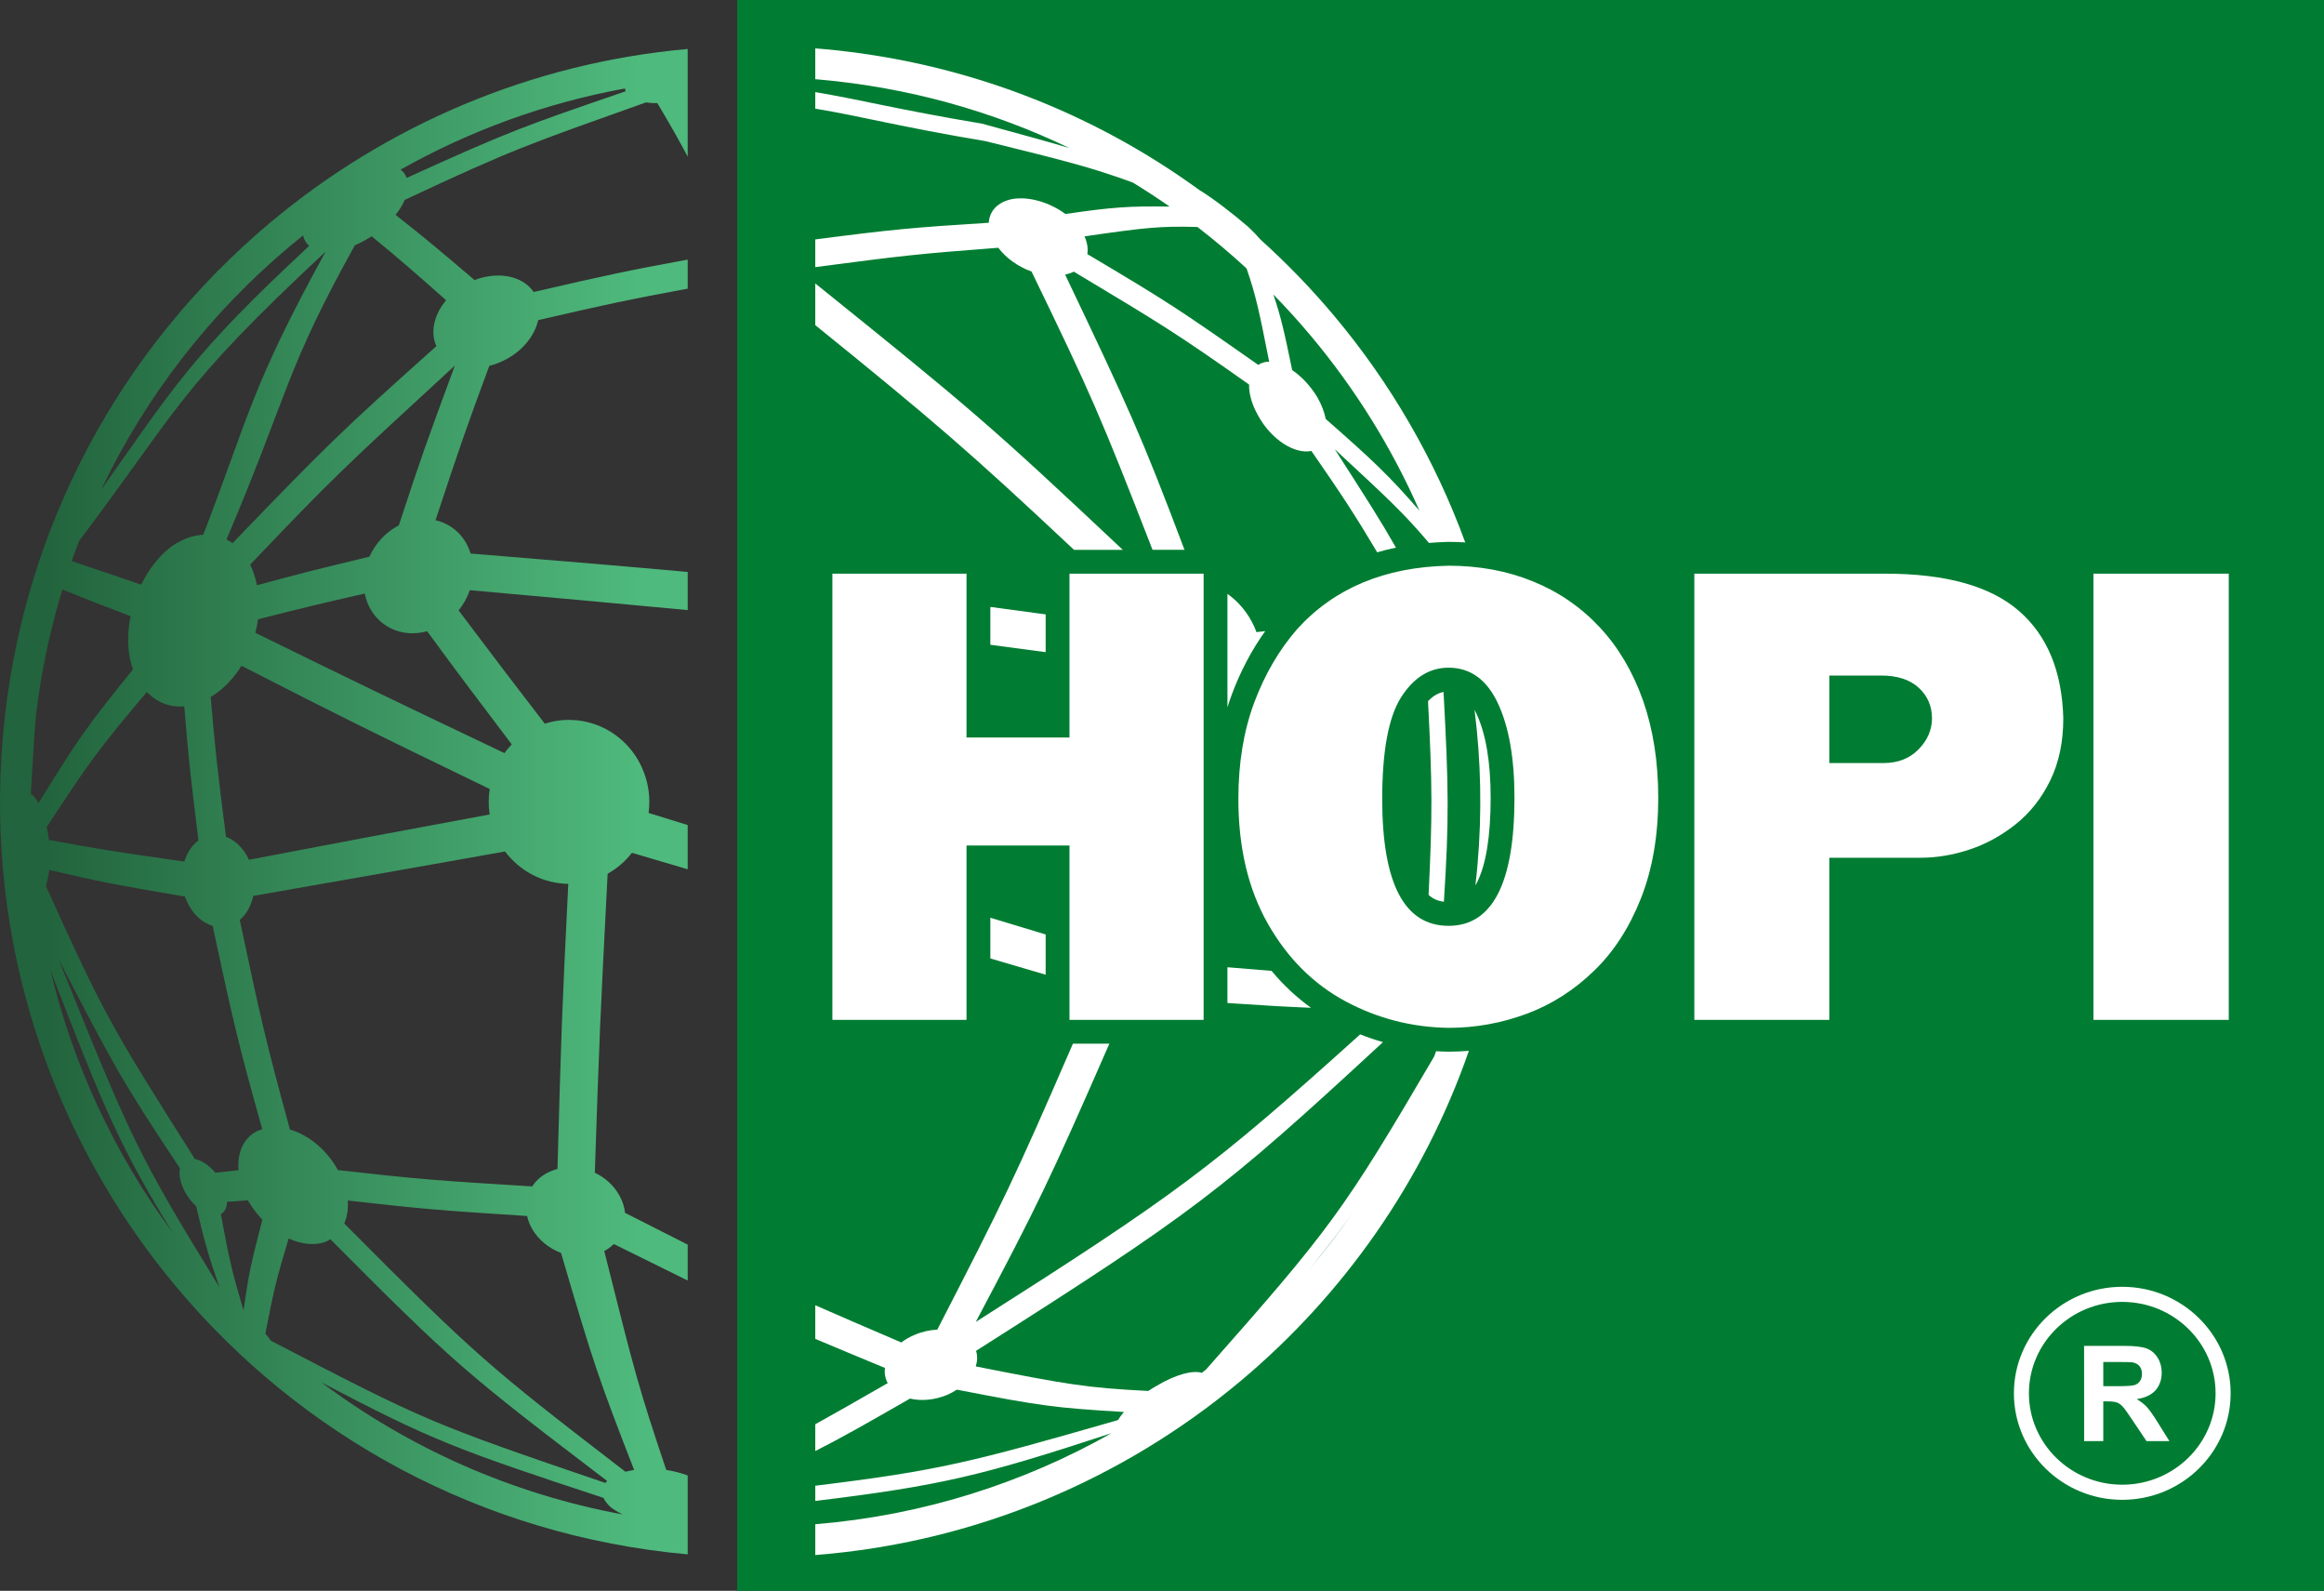 <?xml version="1.0" encoding="UTF-8"?>
<svg xmlns="http://www.w3.org/2000/svg" xmlns:xlink="http://www.w3.org/1999/xlink" id="Layer_2" viewBox="0 0 584.521 400" width="1024px" height="700.745px"><rect x="0" y="0" width="584.521" height="400" fill="#333333" stroke="none"/><defs><clipPath id="clippath"><rect x="185.415" width="399.106" height="400" style="fill:none;"/></clipPath><linearGradient id="Nepojmenovaný_přechod_3" x1="10.371" y1="201.574" x2="161.108" y2="201.574" gradientUnits="userSpaceOnUse"><stop offset=".009" stop-color="#22643d"/><stop offset="1" stop-color="#4fba7d"/></linearGradient></defs><g id="Components"><g id="e90ac03d-52b8-4051-abc7-adb04da21ef5_7"><g style="clip-path:url(#clippath); fill:none;"><polyline points="584.521 0 584.521 400.108 185.415 400.108 185.415 0 584.521 0" style="fill:#007d32; fill-rule:evenodd;"/></g><path d="m529.004,348.537l3.565.014c2.313,0,3.754-.11,4.325-.292.572-.196,1.034-.538,1.352-1.015.323-.48.491-1.081.491-1.807,0-.797-.211-1.451-.636-1.948-.433-.502-1.033-.817-1.822-.941-.383-.05-1.561-.083-3.521-.083h-3.754v6.072h0Zm-4.811,13.826l-.012-23.95h10.153c2.541,0,4.4.212,5.553.643,1.156.428,2.08,1.203,2.775,2.301.687,1.093,1.04,2.361,1.04,3.774,0,1.793-.528,3.283-1.575,4.46-1.05,1.17-2.636,1.906-4.718,2.21,1.034.604,1.909,1.28,2.58,2.008.669.734,1.589,2.025,2.738,3.892l2.914,4.662h-5.761l-3.484-5.2c-1.237-1.87-2.079-3.045-2.542-3.52-.452-.494-.939-.822-1.444-.999-.512-.19-1.321-.279-2.427-.279h-.978v9.997h-4.811Zm-13.888-12.024c0-12.681,10.528-22.987,23.467-22.987,12.954,0,23.481,10.306,23.481,22.987,0,12.662-10.527,22.979-23.481,22.979-12.939,0-23.467-10.317-23.467-22.979h0Zm-3.778,0c0,14.764,12.217,26.78,27.245,26.78,15.037,0,27.269-12.016,27.269-26.78s-12.233-26.785-27.269-26.785c-15.027,0-27.245,12.016-27.245,26.785" style="fill:#fff; fill-rule:evenodd;"/><path d="m282.386,138.25c-33.571-31.596-38.508-35.733-77.331-66.977v10.48c29.855,24.154,38.684,31.735,65.075,56.498h12.256Z" style="fill:#fff; fill-rule:evenodd;"/><path d="m262.997,234.965c-5.098-1.539-9.688-2.926-13.912-4.203v10.232c4.895,1.44,9.574,2.816,13.912,4.09v-10.119Z" style="fill:#fff; fill-rule:evenodd;"/><path d="m249.085,152.606v9.515c4.352.575,8.967,1.191,13.912,1.855v-9.489c-4.942-.672-9.559-1.296-13.912-1.88Z" style="fill:#fff; fill-rule:evenodd;"/><polyline points="209.358 256.438 209.358 144.244 243.092 144.244 243.092 185.442 268.99 185.442 268.99 144.244 302.726 144.244 302.726 256.438 268.99 256.438 268.99 212.597 243.092 212.597 243.092 256.438 209.358 256.438" style="fill:#fff; fill-rule:evenodd;"/><path d="m315.518,157.684c-1.59-3.53-3.997-6.383-6.799-8.357v28.541c.347-1.121.719-2.224,1.122-3.304,2.194-5.852,5.004-11.168,8.381-15.871-.712.08-1.44.162-2.204.249-.153-.422-.318-.842-.499-1.258Z" style="fill:#fff; fill-rule:evenodd;"/><path d="m319.82,244.121c-3.231-.255-6.804-.551-11.102-.916v8.996c8.956.607,15.046.963,21.023,1.2-3.652-2.629-6.965-5.728-9.921-9.279Z" style="fill:#fff; fill-rule:evenodd;"/><path d="m363.164,226.736c1.316-20.744,1.217-28.503-.089-52.745-1.13.212-2.473.804-3.904,2.318,1.091,21.353,1.129,28.245.14,48.709,1.081.986,2.334,1.538,3.853,1.718Z" style="fill:#fff; fill-rule:evenodd;"/><path d="m364.366,264.439l-.084-.001c-1.033-.014-2.059-.059-3.081-.122-.162.442-.315.887-.48,1.327-22.864,39.001-26.102,43.323-57.38,78.708l-1.059.836c-2.257-.701-6.539.382-11.341,3.253-.741.415-1.455.853-2.142,1.308-15.445-.797-19.958-1.54-43.38-6.17.417-1.315.466-2.657.077-3.921,54.493-34.623,61.573-39.932,102.34-77.62-1.938-.555-3.849-1.206-5.73-1.951-37.382,33.683-46.395,40.326-96.688,72.306,15.669-29.561,18.578-35.614,33.603-69.963h-9.164c-14.73,33.96-17.32,39.273-34.118,71.904-1.854.071-3.804.495-5.699,1.309-1.256.523-2.378,1.173-3.349,1.911-8.995-3.854-15.783-6.774-21.635-9.358v8.456c4.832,2.044,10.44,4.375,17.524,7.311-.165,1.31.051,2.614.696,3.814-7.878,4.523-13.505,7.74-18.22,10.341v6.742c6.353-3.215,12.469-6.672,23.82-13.195,2.76.651,6.082.397,9.278-.899.901-.383,1.741-.837,2.508-1.345,21.35,4.143,24.328,4.536,42.022,5.613-.59.692-1.092,1.376-1.494,2.033-36.854,10.606-45.127,12.729-76.133,16.505v3.827c31.822-3.865,42.163-6.424,74.535-17.049-22.46,12.696-47.779,20.724-74.535,22.906v7.747c40.222-3.143,77.36-18.96,106.977-43.766,25.853-21.654,45.969-50.152,57.417-83.017-1.688.139-3.382.216-5.083.216Zm-34.967,54.634c4.236-5.174,7.729-9.74,11.071-14.524-3.453,5.034-7.15,9.88-11.071,14.524Z" style="fill:#fff; fill-rule:evenodd;"/><path d="m371.081,222.64c.119-.206.238-.418.355-.645,2.311-4.49,3.483-11.692,3.483-21.407,0-9.014-1.218-16.161-3.619-21.243-.143-.303-.287-.59-.431-.861,1.614,12.733,1.907,25.83.731,39.137-.148,1.681-.325,3.352-.518,5.018Z" style="fill:#fff; fill-rule:evenodd;"/><path d="m259.447,68.269c15.039,31.063,17.204,35.942,30.433,69.981h8.041c-10.919-28.935-14.003-35.572-30.025-69.204.148-.031.293-.065.437-.102.641-.162,1.226-.377,1.751-.636,22.633,13.55,26.117,15.725,44.077,28.381-.053,2.293.692,5.052,2.312,7.869,3.278,5.97,9.156,9.709,13.363,8.828,7.591,10.946,10.952,16.072,16.555,25.487,1.536-.45,3.107-.844,4.716-1.178-3.989-6.998-7.031-11.73-15.39-24.735,13.67,12.668,17.329,16.061,23.69,23.555,1.574-.13,3.168-.229,4.801-.263l.125-.001c1.415,0,2.813.045,4.197.128-7.617-20.814-18.78-40.025-32.842-56.812-5.745-6.859-11.974-13.313-18.636-19.311-.775-.914-1.795-1.978-3.023-3.143-4.062-3.514-9.15-7.401-12.411-9.358-26.913-19.565-59.312-32.312-94.868-35.455-.567-.05-1.131-.083-1.698-.129v7.748c.339.028.678.05,1.017.08,22.505,1.989,43.689,7.989,62.917,17.231-5.497-1.632-12.316-3.493-22.021-6.141-21.288-3.564-30.733-6.076-41.913-7.926v4.155c11.781,1.946,20.923,4.502,42.851,8.178,20.492,5.068,26.324,6.509,37.01,10.396,3.154,1.926,6.243,3.943,9.263,6.049-10.181-.143-14.182.112-26.201,1.863-3.983-2.934-9.278-4.519-13.474-3.739-3.596.748-5.67,3.04-5.802,5.945-19.344,1.219-24.164,1.665-43.646,4.194v6.962c22.701-2.983,25.562-3.296,46.031-4.868,2.045,2.704,5.095,4.799,8.36,5.973Zm70.319,16.259c11.059,13.204,20.257,27.967,27.239,43.86-7.649-8.773-11.52-12.471-23.56-23.038-.34-1.711-1.034-3.561-2.086-5.412-1.714-2.873-4-5.281-6.359-6.881-1.952-9.561-2.894-13.633-4.737-19.017,3.303,3.374,6.473,6.873,9.502,10.489Zm-28.586-27.452c4.274,3.293,8.393,6.771,12.347,10.419,2.304,6.637,3.178,10.714,5.689,23.451-.444-0-.875.047-1.286.146-.548.143-1.038.363-1.47.653-19.995-14.031-22.734-15.84-42.979-27.85.22-1.366-.01-2.893-.708-4.46,15.188-2.211,19.184-2.635,28.407-2.359Z" style="fill:#fff; fill-rule:evenodd;"/><path d="m364.335,232.795c-11.117,0-16.688-10.632-16.688-31.894,0-12.034,1.579-20.551,4.736-25.549,3.15-4.97,7.154-7.467,11.951-7.467,5.433,0,9.589,2.961,12.384,8.902,2.794,5.914,4.193,13.859,4.193,23.803,0,21.459-5.535,32.206-16.577,32.206h0Zm48.91-56.673c-2.56-7.209-6.183-13.355-10.898-18.397-4.695-5.048-10.282-8.891-16.764-11.529-6.466-2.64-13.572-3.953-21.249-3.953-16.073.335-28.777,5.678-38.08,15.946-4.511,5.168-8.125,11.339-10.798,18.468-2.656,7.128-3.987,15.223-3.987,24.234v.021c0,12.2,2.484,22.661,7.409,31.327,4.921,8.671,11.444,15.18,19.497,19.517,8.034,4.314,16.718,6.56,25.991,6.689,6.804,0,13.353-1.208,19.659-3.553,6.291-2.342,11.911-5.963,16.867-10.76,4.982-4.787,8.925-10.902,11.822-18.239,2.899-7.339,4.36-15.773,4.36-25.304,0-9.059-1.301-17.23-3.829-24.467" style="fill:#fff; fill-rule:evenodd;"/><path d="m482.562,188.404c-2.232,2.285-5.158,3.457-8.754,3.457h-13.71v-21.999h13.044c4.11,0,7.265,1.04,9.469,3.092,2.192,2.034,3.312,4.594,3.312,7.655,0,2.883-1.12,5.507-3.36,7.796h0Zm25.163-34.853c-7.168-6.196-18.372-9.307-33.582-9.307h-47.993v112.194h33.948v-40.762h22.926c4.015,0,8.113-.674,12.238-2.033,4.12-1.338,8.012-3.458,11.653-6.34,3.633-2.887,6.561-6.565,8.75-11.058,2.196-4.484,3.284-9.707,3.284-15.637-.309-11.826-4.054-20.871-11.224-27.057" style="fill:#fff; fill-rule:evenodd;"/><polyline points="526.529 256.438 526.529 144.244 560.567 144.244 560.567 256.438 526.529 256.438" style="fill:#fff; fill-rule:evenodd;"/><path d="m172.965,390.832v-19.832c-1.673-.631-3.506-1.106-5.393-1.393-6.946-20.728-7.783-23.836-15.588-55.036.908-.493,1.711-1.092,2.398-1.775,7.511,3.726,13.492,6.689,18.583,9.182v-9.028c-4.505-2.267-9.642-4.875-15.767-7.992-.139-1.405-.577-2.84-1.345-4.237-1.385-2.599-3.636-4.607-6.246-5.839,1.145-34.291,1.312-38.194,3.225-75.184,2.422-1.361,4.476-3.166,6.107-5.265,3.432,1.013,8.251,2.436,14.026,4.14v-11.119c-3.09-.956-6.355-1.967-9.832-3.043.513-3.81-.015-7.811-1.751-11.56-4.362-9.47-14.856-13.94-24.356-10.878-7.52-9.754-11.477-14.971-21.686-28.497,1.242-1.521,2.198-3.253,2.822-5.078,23.123,2.073,40.354,3.626,54.803,5.006v-9.589c-14.364-1.314-31.315-2.723-54.588-4.634-.131-.416-.281-.827-.454-1.232-1.589-3.817-4.721-6.298-8.387-7.131,6.158-18.643,7.684-23.054,13.528-38.823,1.174-.288,2.358-.715,3.526-1.289,4.698-2.246,7.87-6.194,8.767-10.207,17.214-3.982,22.863-5.199,37.609-7.918v-7.304c-15.381,2.821-19.81,3.79-38.744,8.14-2.768-4.058-8.909-5.282-14.874-3.002-8.339-7.079-11.932-10.175-19.852-16.384.989-1.247,1.767-2.524,2.297-3.771,27.542-12.913,31.38-14.07,60.664-24.51.903.142,1.875.204,2.881.182,3.365,5.633,5.563,9.555,7.628,13.463V12.315c-39.443,3.509-75.83,19.222-104.948,43.611C30.738,87.149,5.369,132.596.75,184.863c-4.62,52.267,12.384,101.458,43.608,138.737,31.158,37.2,76.481,62.536,128.607,67.233Zm-15.77-368.587c.021.234.083.466.188.693-25.164,8.672-28.651,9.748-55.105,21.8l-.059-.158c-.3-.805-.805-1.445-1.478-1.926,17.34-9.76,36.374-16.746,56.454-20.409ZM14.7,241.137c14.252,27.442,15.749,30.323,30.554,52.626-.348,1.607.112,3.854,1.37,6.112.755,1.315,1.7,2.49,2.709,3.431,2.22,9.38,3.083,12.382,5.858,20.368-20.855-33.939-22.251-37.393-40.492-82.537Zm46.55,88.351c-2.914-9.837-3.557-12.539-5.702-24.199.986-.553,1.514-1.68,1.56-3.107,1.719-.096,3.125-.202,5.243-.391l.192.351c.979,1.67,2.155,3.195,3.456,4.538-3.004,11.459-3.454,13.682-4.749,22.807Zm6.281,6.809c-.253-.33-.517-.654-.79-.974,2.145-10.921,2.6-13.084,5.858-23.913,2.94,1.333,5.974,1.777,8.629,1.053.68-.217,1.308-.502,1.884-.847,31.242,31.43,34.32,33.887,69.589,60.753-.166.164-.316.335-.449.508-44.053-15.031-45.236-15.537-84.072-35.742-.203-.274-.419-.553-.649-.837Zm13.32,11.298c27.726,14.547,33.821,16.815,70.953,29.044.331.755.903,1.52,1.731,2.269.847.694,1.899,1.329,3.095,1.892-28.222-5.224-53.948-16.848-75.779-33.205Zm78.637,22.013c-.252.043-.503.089-.751.141-.504.088-.983.191-1.438.308-34.602-26.607-37.656-29.195-70.718-62.423.74-1.673,1.048-3.644.882-5.771,19.024,2.146,22.814,2.46,45.118,3.895.238,1.089.654,2.183,1.255,3.248,1.626,2.806,4.274,4.901,7.267,6.032,8.34,28.407,9.461,31.576,18.386,54.571Zm-16.56-147.372c-1.631,33.252-1.787,37.806-2.71,71.687-.457.12-.909.267-1.353.441-2.208.84-3.901,2.242-5.009,3.957-24.475-1.503-28.961-1.854-48.869-4.114-2.845-5.183-7.455-8.858-12.064-10.201-6.091-22.342-7.057-26.511-12.624-52.698,1.713-1.438,2.882-3.59,3.393-6.04,29.606-5.175,35.163-6.151,63.335-11.17,3.818,5.092,9.742,8.06,15.901,8.139Zm-19.779-17.444c-29.189,5.418-33.243,6.183-60.539,11.394-1.322-2.901-3.436-4.903-5.771-5.775-2.138-16.782-2.685-21.549-3.851-35.138l.244-.154c3.003-1.867,5.546-4.562,7.501-7.717,25.747,13.168,30.884,15.715,62.437,30.989-.329,2.094-.345,4.253-.022,6.4Zm5.56-17.62c-.664.692-1.276,1.426-1.833,2.197-32.127-15.318-35.084-16.747-62.644-30.244.286-1.125.504-2.267.654-3.413,11.799-2.983,14.928-3.741,26.853-6.471.146.758.357,1.506.634,2.236,2.407,6.12,8.763,9.026,15.061,7.239,7.606,10.372,10.679,14.461,21.274,28.455Zm-28.396-55.073l-.324.17c-3.189,1.739-5.631,4.524-7.064,7.703-13.97,3.371-17.676,4.297-28.285,7.181-.17-.839-.385-1.665-.648-2.473-.3-.969-.657-1.875-1.065-2.712,20.904-21.937,23.569-24.386,51.479-50.048-7.51,20.375-8.27,22.437-14.092,40.179Zm-8.618-71.634c.614-.334,1.207-.687,1.78-1.057,7.527,6.185,11.064,9.294,18.728,16.094-2.866,3.425-4.016,7.649-2.595,11.189.048.118.099.234.152.349-24.057,21.474-27.254,24.635-51.268,49.53-.49-.349-1.002-.655-1.529-.919,15.868-37.388,14.682-42.284,32.28-73.96.808-.349,1.627-.757,2.452-1.225Zm-18.717,1.385c1.075-.9,2.163-1.788,3.258-2.664l.021.104c.235,1.049.761,1.895,1.516,2.534-29.872,27.737-33.986,35.485-52.339,61.319,11.36-23.826,27.691-44.663,47.544-61.292Zm-53.07,74.136c25.591-33.881,24.511-37.763,62.001-72.738-18.674,33.992-18.959,40.453-30.788,71.205-2.697.144-5.535,1.17-8.264,3.15-3.012,2.354-5.518,5.666-7.339,9.41-7.678-2.632-9.954-3.398-17.487-5.929.601-1.712,1.226-3.411,1.876-5.098Zm30.003,75.339c-1.668,1.227-2.874,3.119-3.54,5.312-18.662-2.662-20.558-2.969-34.053-5.441-.134-1.086-.323-2.169-.569-3.232,10.557-16.111,12.897-19.46,25.178-33.962,2.536,2.614,5.846,3.908,9.421,3.609.99,12.455,1.539,17.322,3.563,33.713Zm-42.144-11.723c.49-8.929.838-14.768,1.307-20.002,1.307-10.807,3.543-21.291,6.619-31.377,7.027,2.84,9.278,3.731,17.149,6.71-.776,3.845-.838,7.762-.033,11.311.183.718.399,1.406.641,2.063-11.814,14.563-14.181,18.086-23.758,33.619-.6-1.084-1.255-1.871-1.926-2.324Zm4.606,19.136c13.277,3.074,15.609,3.538,34.158,6.706.064.192.132.383.204.574,1.385,3.527,3.941,5.962,6.741,6.781,5.439,25.296,6.435,29.516,12.484,51.123-.205.065-.407.137-.607.215-3.898,1.485-5.739,5.417-5.355,10.104-1.723.207-3.302.381-5.821.649-1.551-1.869-3.471-3.158-5.163-3.466-21.412-33.801-22.879-36.435-37.482-68.652.385-1.185.669-2.553.841-4.034Zm.31,25.219c13.369,34.599,17.468,44.393,30.612,65.793-14.342-19.444-24.876-41.765-30.612-65.793Z" style="fill:url(#Nepojmenovaný_přechod_3);"/></g></g></svg>
